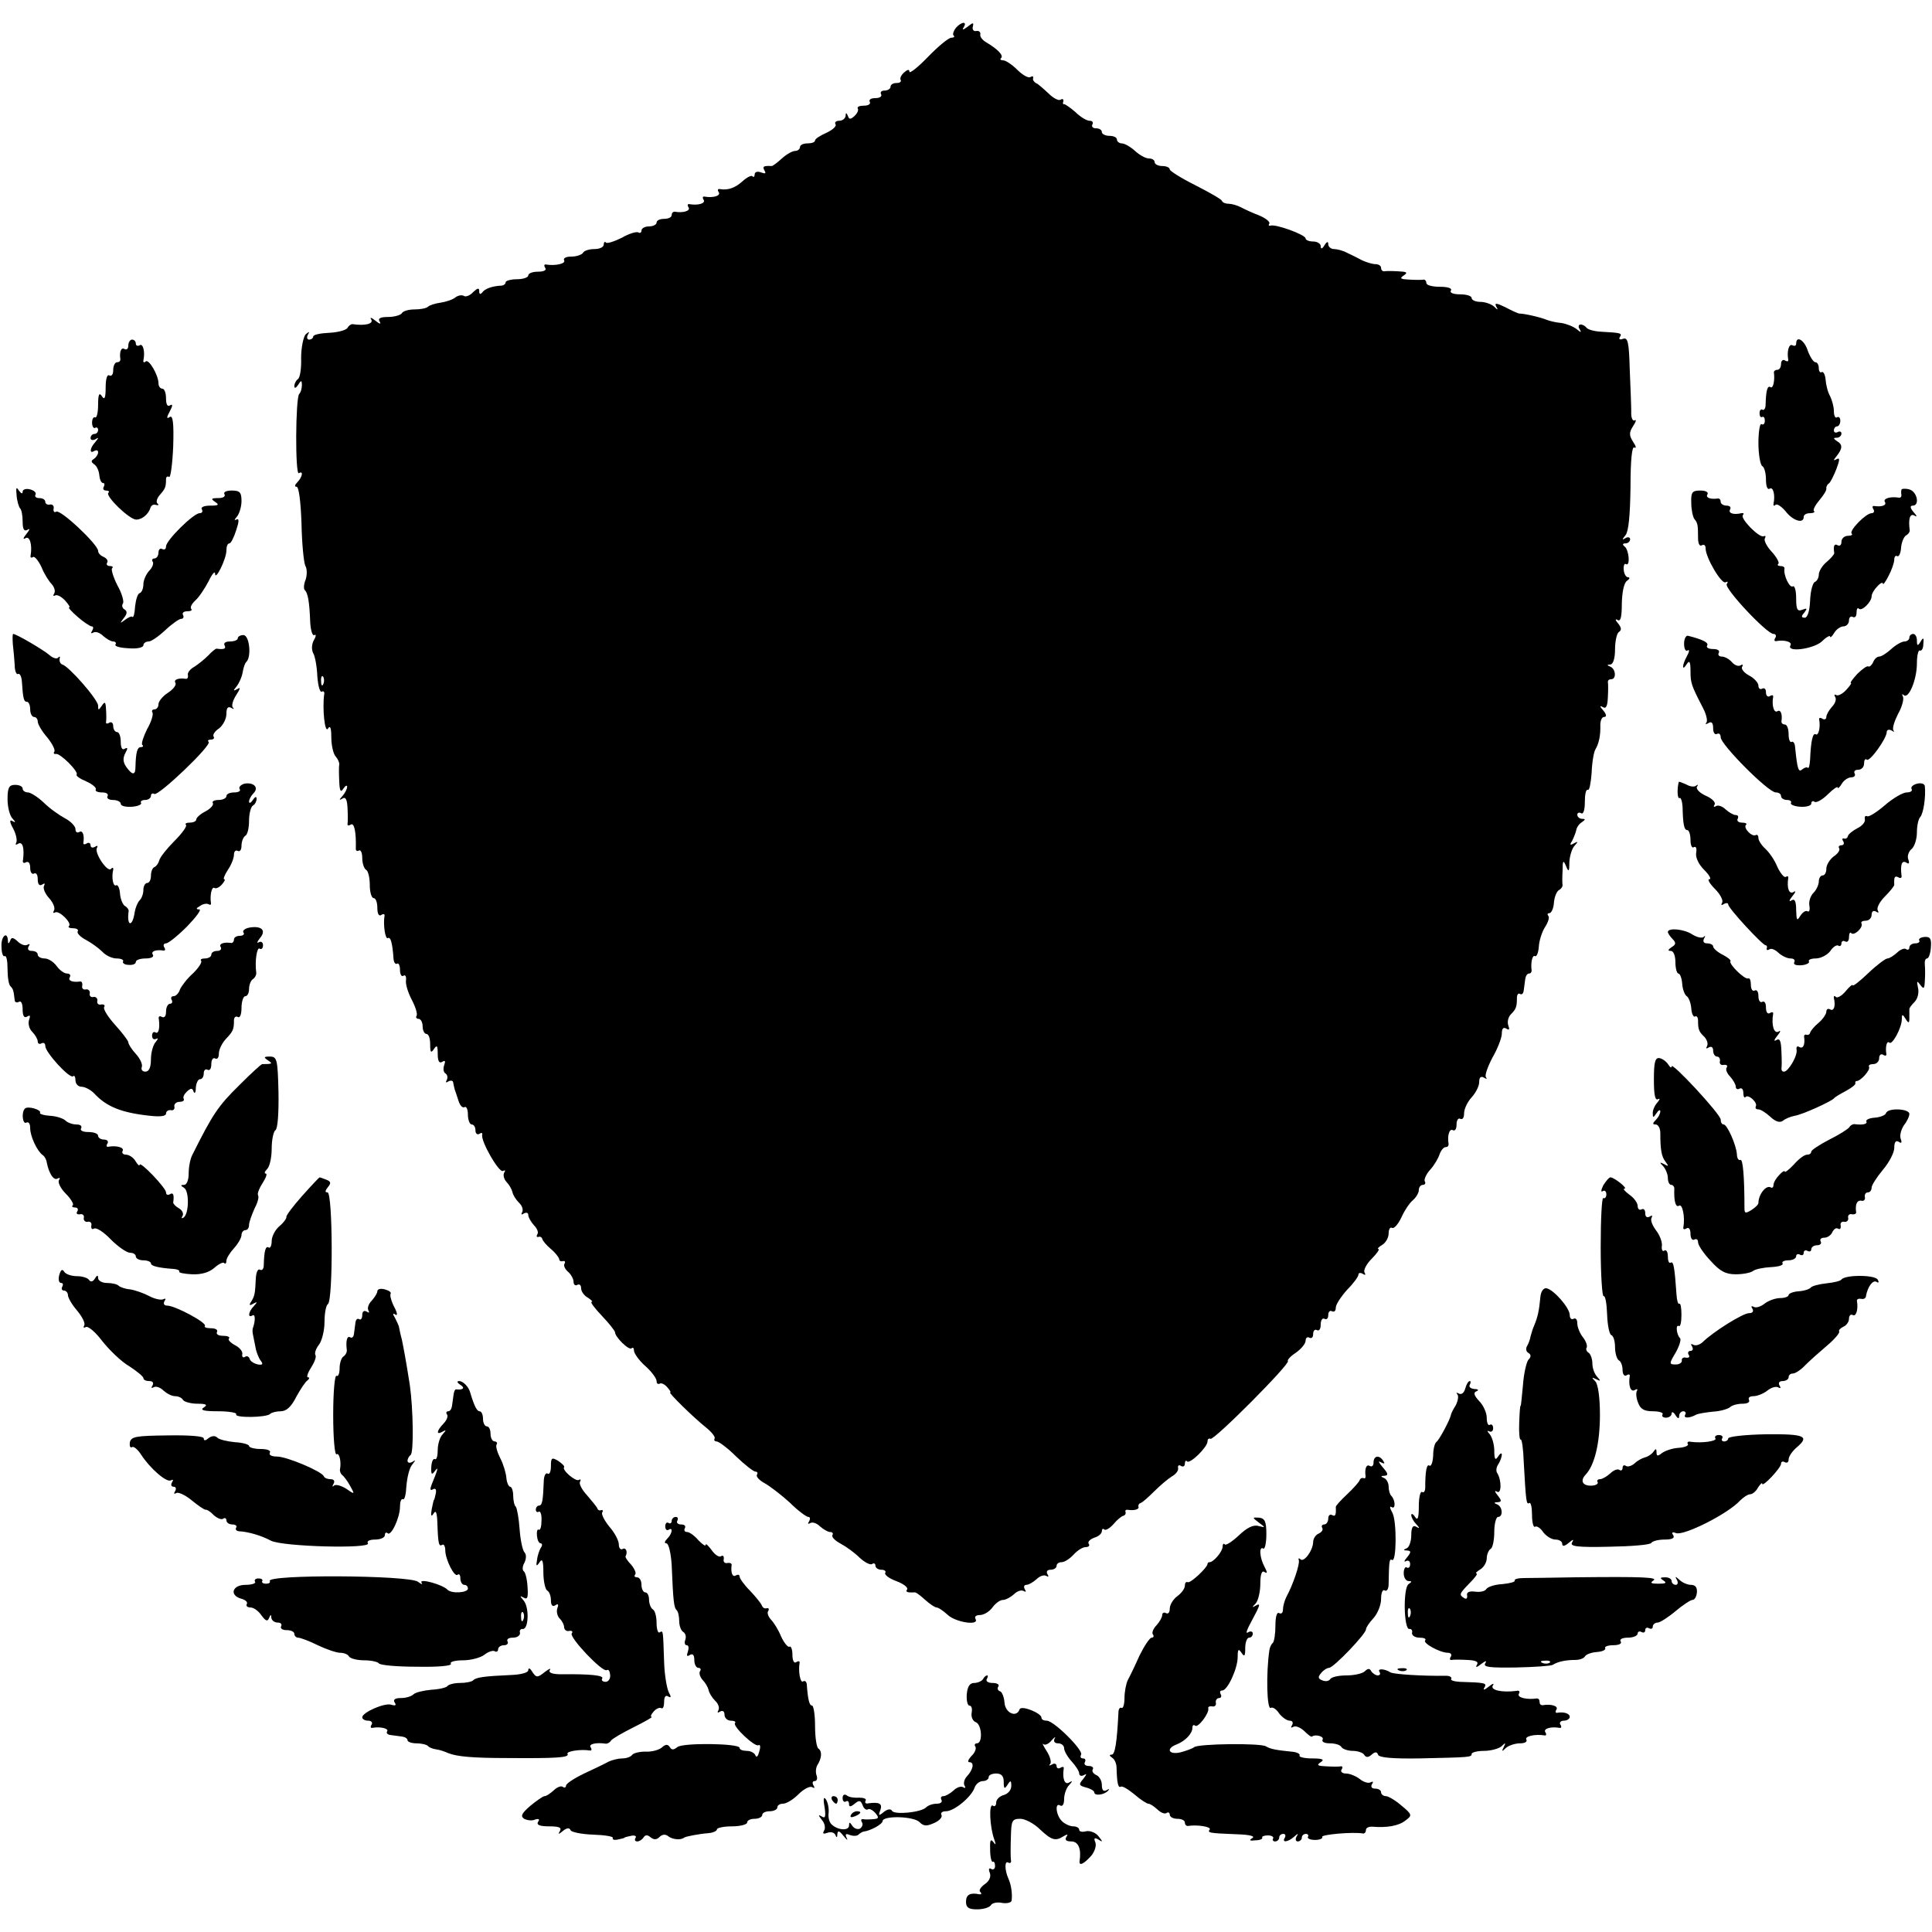 <?xml version="1.0" standalone="no"?>
<!DOCTYPE svg PUBLIC "-//W3C//DTD SVG 20010904//EN"
 "http://www.w3.org/TR/2001/REC-SVG-20010904/DTD/svg10.dtd">
<svg version="1.0" xmlns="http://www.w3.org/2000/svg"
 width="512pt" height="512pt" viewBox="0 0 512 512"
 preserveAspectRatio="xMidYMid meet">
<g transform="translate(0,512) scale(0.1,-0.1)"
fill="#000000" stroke="none">
<path d="M2533 5046 c-6 -8 -9 -17 -6 -20 4 -3 1 -6 -6 -6 -7 0 -35 -23 -62
-51 -27 -28 -49 -45 -49 -39 0 7 -5 6 -14 -2 -8 -7 -12 -16 -9 -20 2 -5 -3 -8
-11 -8 -9 0 -16 -4 -16 -10 0 -5 -7 -10 -16 -10 -8 0 -12 -4 -9 -10 3 -5 -3
-10 -15 -10 -12 0 -18 -4 -15 -10 3 -5 -3 -10 -15 -10 -12 0 -19 -3 -17 -7 3
-5 -1 -13 -8 -20 -11 -10 -15 -10 -18 0 -4 9 -6 9 -6 0 -1 -7 -8 -13 -17 -13
-8 0 -13 -4 -10 -9 4 -5 -7 -15 -24 -23 -16 -7 -30 -16 -30 -20 0 -5 -9 -8
-20 -8 -11 0 -20 -4 -20 -10 0 -5 -6 -10 -13 -10 -7 0 -23 -9 -35 -20 -12 -11
-24 -20 -27 -20 -22 1 -25 -1 -19 -12 5 -8 2 -9 -9 -5 -10 4 -17 1 -17 -5 0
-6 -3 -9 -6 -5 -3 3 -15 -3 -27 -14 -19 -17 -38 -24 -60 -20 -5 1 -6 -3 -2 -9
5 -9 -15 -15 -38 -11 -5 1 -6 -3 -2 -9 5 -9 -15 -15 -38 -11 -5 1 -6 -3 -2 -9
5 -9 -15 -15 -37 -11 -5 0 -8 -4 -8 -9 0 -6 -9 -10 -20 -10 -11 0 -20 -4 -20
-10 0 -5 -9 -10 -20 -10 -11 0 -20 -5 -20 -11 0 -5 -4 -8 -8 -5 -5 3 -25 -3
-44 -14 -20 -10 -39 -16 -42 -13 -3 4 -6 1 -6 -5 0 -7 -11 -12 -24 -12 -14 0
-28 -4 -31 -10 -3 -5 -17 -10 -31 -10 -14 0 -22 -4 -19 -10 5 -9 -24 -15 -48
-11 -5 1 -6 -3 -2 -9 4 -6 -4 -10 -19 -10 -14 0 -26 -4 -26 -10 0 -5 -13 -10
-30 -10 -16 0 -30 -4 -30 -8 0 -5 -6 -9 -12 -9 -23 -1 -43 -8 -50 -18 -5 -6
-8 -5 -8 3 0 10 -4 9 -16 -2 -8 -9 -20 -14 -25 -10 -6 3 -15 1 -22 -4 -7 -6
-25 -12 -39 -14 -15 -2 -30 -7 -34 -11 -4 -4 -20 -7 -35 -7 -15 0 -31 -4 -34
-10 -3 -5 -20 -10 -36 -10 -22 0 -28 -4 -23 -12 5 -8 0 -7 -11 2 -11 9 -16 10
-11 3 6 -11 -16 -17 -50 -12 -4 0 -10 -4 -13 -10 -4 -6 -26 -12 -49 -13 -23
-1 -42 -5 -42 -10 0 -4 -5 -8 -11 -8 -5 0 -7 6 -3 13 5 9 4 9 -6 1 -6 -7 -12
-35 -12 -63 1 -28 -3 -53 -9 -56 -5 -4 -9 -12 -9 -18 0 -7 4 -6 10 3 8 13 10
13 10 -1 0 -9 -3 -19 -7 -23 -10 -10 -11 -216 -1 -210 13 8 9 -11 -4 -24 -7
-7 -8 -12 -2 -12 6 0 11 -39 13 -97 1 -53 6 -103 10 -112 5 -8 5 -25 1 -37 -5
-12 -6 -25 -2 -28 8 -8 12 -31 14 -83 1 -23 6 -39 11 -36 5 3 5 -3 -1 -13 -6
-11 -7 -25 -2 -35 5 -8 10 -36 11 -62 2 -25 7 -43 12 -40 4 3 8 -1 6 -8 -5
-39 2 -103 10 -90 6 10 9 2 9 -23 0 -20 5 -43 11 -50 7 -8 11 -18 10 -22 -1
-5 -1 -25 0 -44 1 -27 4 -31 11 -20 5 8 10 10 10 5 0 -6 -6 -17 -12 -24 -10
-11 -10 -13 0 -7 8 5 12 -3 13 -26 1 -18 1 -37 0 -41 -1 -5 3 -6 9 -2 9 5 14
-21 13 -62 -1 -7 3 -10 8 -7 5 3 9 -6 9 -20 0 -14 5 -28 10 -31 6 -3 10 -22
10 -41 0 -19 5 -34 10 -34 6 0 10 -12 10 -26 0 -15 4 -23 10 -19 6 4 10 3 9
-2 -4 -23 2 -64 9 -59 7 4 12 -12 15 -56 1 -9 5 -14 9 -12 4 3 8 -4 8 -16 0
-12 4 -19 9 -16 5 4 8 -2 7 -11 -2 -10 5 -33 15 -52 10 -19 16 -38 13 -43 -3
-4 0 -8 5 -8 6 0 11 -9 11 -20 0 -11 5 -20 10 -20 6 0 10 -12 10 -27 0 -22 2
-25 10 -13 8 12 10 9 10 -13 0 -19 4 -26 12 -21 8 5 9 2 5 -9 -3 -9 -2 -19 4
-22 5 -4 6 -11 3 -17 -4 -7 -2 -8 4 -4 7 4 13 2 13 -3 1 -6 3 -14 4 -18 2 -5
6 -18 10 -30 4 -13 11 -20 16 -17 5 3 9 -6 9 -20 0 -14 5 -26 10 -26 6 0 10
-7 10 -16 0 -8 5 -12 10 -9 6 4 9 3 8 -2 -5 -16 45 -103 55 -96 6 3 7 1 3 -5
-3 -6 -1 -16 6 -24 7 -7 14 -19 16 -27 1 -7 9 -20 17 -28 9 -8 12 -19 9 -25
-4 -7 -2 -8 4 -4 7 4 12 2 12 -4 0 -6 7 -18 15 -27 8 -8 13 -19 9 -24 -3 -5
-2 -8 3 -7 4 2 9 -1 10 -5 1 -5 11 -17 23 -27 12 -10 21 -22 22 -27 0 -4 4 -7
10 -5 5 1 7 -2 4 -7 -3 -5 1 -14 9 -21 8 -7 15 -19 15 -27 0 -8 5 -11 10 -8 6
3 10 -1 10 -9 0 -8 8 -20 18 -25 9 -6 14 -11 10 -11 -5 0 8 -17 27 -37 19 -20
35 -40 35 -44 0 -12 37 -49 44 -42 3 3 6 1 6 -6 0 -7 13 -26 30 -41 17 -15 30
-33 30 -40 0 -6 3 -9 8 -7 4 3 13 -1 20 -9 7 -8 11 -14 8 -14 -6 0 60 -65 95
-93 15 -12 25 -25 23 -29 -3 -4 0 -8 5 -8 6 0 30 -18 52 -40 23 -22 46 -40 51
-40 5 0 7 -4 4 -8 -3 -5 6 -15 21 -23 14 -8 44 -31 66 -51 21 -21 44 -38 49
-38 5 0 6 -5 2 -12 -4 -6 -3 -8 4 -4 6 3 17 -1 25 -9 9 -8 21 -15 27 -15 6 0
9 -4 6 -8 -3 -5 7 -15 22 -23 15 -8 37 -24 50 -37 13 -12 28 -20 33 -17 5 4 9
1 9 -4 0 -6 7 -11 16 -11 8 0 13 -4 10 -8 -3 -5 10 -15 29 -22 19 -7 32 -17
29 -22 -5 -7 0 -9 21 -8 3 0 15 -9 27 -20 12 -11 26 -20 30 -20 5 0 18 -9 30
-20 22 -20 85 -29 73 -10 -3 6 2 10 12 10 10 0 25 9 33 20 8 11 20 20 28 20 7
0 20 7 29 15 8 8 19 12 25 9 7 -4 8 -2 4 4 -4 7 -2 12 4 12 6 0 18 7 27 15 8
8 19 12 25 9 7 -4 8 -2 4 4 -4 7 -1 12 8 12 9 0 16 5 16 10 0 6 6 10 13 10 8
0 22 9 32 20 10 11 24 20 32 20 8 0 12 4 8 9 -3 5 4 12 15 16 11 3 20 11 20
17 0 6 3 8 6 5 4 -4 15 3 25 14 9 11 21 21 26 22 4 1 7 5 6 9 -2 5 0 7 5 7 17
-3 32 1 29 8 -1 5 2 9 6 10 4 1 20 15 35 30 15 15 36 33 47 40 11 6 19 16 17
23 -1 6 2 9 8 5 5 -3 10 -1 10 6 0 7 3 10 6 6 8 -7 54 38 54 53 0 6 3 9 8 7 9
-5 212 199 205 206 -2 3 7 13 21 22 14 10 26 24 26 32 0 8 5 11 10 8 6 -3 10
1 10 10 0 9 5 13 10 10 6 -3 10 3 10 15 0 12 5 18 10 15 6 -3 10 1 10 10 0 9
5 13 10 10 6 -3 10 1 10 10 0 8 14 29 30 47 17 17 30 35 30 40 0 5 5 6 12 2 6
-4 8 -3 4 4 -3 6 5 22 19 36 14 14 22 26 18 26 -4 0 0 5 10 11 9 5 17 19 17
30 0 11 4 18 9 15 5 -3 16 9 25 28 8 18 22 39 31 46 8 7 15 19 15 26 0 8 5 14
11 14 5 0 8 4 5 9 -3 4 3 19 14 31 11 12 22 31 25 41 4 11 11 19 16 19 5 0 8
3 8 8 -4 22 2 42 11 37 6 -3 10 3 10 15 0 12 5 18 10 15 6 -3 10 3 10 15 0 11
9 30 20 42 11 12 20 30 20 40 0 13 4 17 13 12 6 -4 9 -4 5 1 -4 4 4 27 17 52
14 24 25 53 25 64 0 13 4 18 12 13 8 -5 9 -2 5 9 -3 9 0 22 7 29 14 14 16 20
16 44 0 8 4 13 8 10 5 -3 9 1 10 9 1 8 3 22 4 30 1 8 5 15 10 15 4 0 7 3 7 8
-3 20 2 43 9 38 4 -2 9 9 10 25 1 17 9 41 17 53 8 12 12 26 8 29 -3 4 -2 7 3
7 5 0 11 12 12 27 1 15 7 30 13 34 6 3 10 9 10 13 -1 3 -1 21 0 39 0 27 2 29
9 12 7 -17 9 -16 9 11 1 16 7 36 14 43 10 11 9 12 -2 6 -10 -6 -12 -4 -5 6 4
8 9 20 11 28 1 8 8 18 15 22 10 7 10 9 1 9 -7 0 -13 5 -13 11 0 5 5 7 10 4 6
-4 10 8 10 30 0 20 3 34 8 32 4 -3 8 18 10 45 1 28 6 56 10 62 9 15 14 37 13
64 0 12 4 22 10 22 7 0 7 6 -2 17 -10 11 -10 14 -1 9 8 -5 12 2 13 26 1 18 1
36 0 41 0 4 3 7 9 7 14 0 12 27 -2 33 -10 4 -10 6 0 6 7 1 12 16 12 40 0 22 5
43 10 46 8 5 7 12 -2 23 -8 9 -8 13 -1 9 8 -5 11 8 11 45 1 31 6 54 14 59 7 5
8 9 3 9 -6 0 -11 9 -12 20 -1 11 2 18 6 15 12 -7 8 39 -4 47 -6 5 -5 8 3 8 6
0 12 5 12 11 0 5 -6 7 -12 3 -10 -6 -10 -4 0 8 8 10 12 53 13 127 0 72 4 109
10 105 6 -3 5 3 -3 15 -11 17 -11 25 0 42 8 12 9 18 4 15 -5 -3 -10 7 -9 22 0
15 -2 66 -4 113 -2 72 -5 86 -18 81 -8 -3 -12 -1 -8 5 6 10 4 11 -51 14 -18 1
-35 6 -38 11 -3 4 -10 8 -15 8 -6 0 -7 -6 -3 -12 6 -10 4 -10 -8 0 -9 7 -27
14 -40 16 -13 1 -30 5 -38 8 -16 7 -60 17 -73 17 -4 0 -21 8 -38 17 -23 11
-29 12 -24 2 6 -10 5 -11 -6 0 -7 6 -23 12 -36 12 -13 0 -23 5 -23 10 0 6 -14
10 -31 10 -17 0 -28 4 -24 10 4 6 -8 10 -29 10 -20 0 -36 4 -36 10 0 5 -3 9
-7 9 -5 -1 -21 -1 -38 0 -23 1 -27 3 -15 11 12 8 8 10 -15 11 -16 1 -33 1 -37
0 -5 0 -8 4 -8 9 0 6 -7 10 -15 10 -8 0 -24 5 -35 10 -11 6 -29 15 -40 20 -11
6 -27 10 -35 10 -8 0 -15 6 -15 13 0 8 -4 7 -10 -3 -6 -10 -10 -11 -10 -2 0 6
-9 12 -20 12 -11 0 -20 4 -20 8 0 10 -80 39 -93 34 -5 -1 -6 1 -3 6 2 4 -10
14 -27 21 -18 7 -40 17 -49 22 -10 5 -24 9 -32 9 -8 0 -16 3 -18 8 -1 4 -33
22 -70 41 -38 19 -68 38 -68 42 0 5 -9 9 -20 9 -11 0 -20 5 -20 10 0 6 -7 10
-15 10 -9 0 -25 9 -37 20 -12 11 -28 20 -35 20 -7 0 -13 5 -13 10 0 6 -9 10
-20 10 -11 0 -20 5 -20 10 0 6 -7 10 -16 10 -8 0 -12 5 -9 10 3 6 0 10 -8 10
-7 0 -24 10 -37 23 -14 12 -27 21 -30 21 -3 -1 -4 2 -2 8 1 5 -2 7 -7 4 -5 -4
-20 4 -33 17 -13 12 -27 25 -33 27 -5 3 -9 9 -7 13 1 5 -2 6 -7 3 -5 -4 -21 5
-35 19 -14 14 -31 25 -37 25 -7 0 -10 3 -6 6 7 7 -8 23 -38 41 -11 6 -19 16
-17 22 1 6 -4 10 -10 9 -7 -2 -12 3 -10 11 3 12 1 12 -14 0 -12 -9 -15 -9 -10
-1 10 16 -6 15 -21 -2z m-1676 -1738 c-3 -8 -6 -5 -6 6 -1 11 2 17 5 13 3 -3
4 -12 1 -19z"/>
<path d="M340 4204 c0 -8 -4 -12 -10 -9 -9 6 -14 -8 -11 -27 0 -5 -3 -8 -9 -8
-5 0 -10 -9 -10 -21 0 -11 -4 -17 -10 -14 -6 4 -10 -9 -10 -32 0 -28 -3 -34
-10 -23 -7 11 -10 5 -10 -23 0 -21 -4 -36 -8 -33 -4 2 -8 -4 -8 -14 0 -10 4
-16 8 -14 4 3 8 0 8 -5 0 -6 -4 -11 -10 -11 -5 0 -10 -5 -10 -11 0 -5 6 -7 13
-3 9 6 9 4 0 -7 -15 -16 -17 -33 -3 -24 6 3 10 2 10 -4 0 -5 -5 -13 -11 -17
-8 -5 -8 -8 0 -14 7 -4 13 -17 14 -28 1 -12 5 -22 10 -22 4 0 5 -4 2 -10 -3
-5 -1 -10 6 -10 7 0 10 -3 6 -6 -8 -9 56 -71 74 -71 16 0 33 15 38 32 2 6 8 9
14 7 7 -2 9 0 4 4 -4 4 -1 14 7 23 14 16 16 20 16 42 0 5 4 8 8 5 4 -3 9 34
11 81 2 63 -1 83 -9 78 -9 -6 -9 -2 0 15 8 15 8 20 1 16 -7 -5 -11 2 -11 18 0
14 -4 26 -10 26 -5 0 -10 6 -10 14 0 22 -26 66 -34 58 -4 -4 -7 -2 -6 3 5 23
-1 46 -10 40 -5 -3 -10 -1 -10 4 0 6 -4 11 -10 11 -5 0 -10 -7 -10 -16z"/>
<path d="M4760 4209 c0 -5 -4 -7 -10 -4 -9 5 -15 -16 -11 -38 1 -5 -3 -6 -9
-2 -5 3 -10 -1 -10 -9 0 -9 -4 -16 -10 -16 -5 0 -9 -3 -9 -7 3 -21 -2 -44 -9
-39 -8 5 -12 -8 -13 -47 0 -9 -4 -15 -8 -13 -4 3 -8 -1 -8 -9 0 -8 3 -12 7
-10 4 2 7 -2 7 -10 0 -8 -4 -12 -9 -9 -4 3 -8 -20 -8 -50 0 -30 5 -58 10 -61
6 -3 10 -20 10 -36 0 -18 4 -28 10 -24 9 6 15 -17 10 -40 -1 -5 2 -7 5 -3 4 4
16 -4 27 -17 19 -25 48 -34 48 -15 0 6 7 10 17 10 9 0 14 3 10 6 -3 3 4 16 15
29 11 13 19 26 18 30 -1 4 2 11 7 14 4 3 13 21 20 39 9 24 9 30 0 25 -9 -5 -9
-3 0 8 16 20 17 31 1 40 -10 7 -10 9 0 9 6 0 12 5 12 11 0 5 -4 7 -10 4 -5 -3
-10 -1 -10 4 0 6 4 11 8 11 5 0 9 7 9 15 0 8 -4 12 -9 9 -4 -3 -8 4 -8 16 0
12 -5 30 -10 40 -6 10 -11 30 -12 44 -1 13 -6 22 -10 20 -4 -3 -8 2 -8 10 0 9
-4 16 -9 16 -5 0 -14 14 -20 30 -9 29 -31 42 -31 19z"/>
<path d="M44 3807 c1 -15 6 -30 9 -34 4 -3 7 -19 7 -35 0 -21 4 -27 13 -22 7
5 6 0 -3 -11 -9 -11 -10 -16 -2 -11 11 6 18 -18 13 -47 -1 -5 2 -6 7 -3 4 2
14 -10 22 -27 7 -18 20 -38 27 -45 7 -8 10 -18 7 -24 -4 -6 -3 -9 2 -6 5 3 17
-3 27 -14 9 -10 14 -18 10 -18 -3 0 7 -11 23 -25 16 -14 33 -25 37 -25 5 0 5
-5 1 -12 -4 -6 -3 -8 4 -4 6 3 17 -1 25 -9 9 -8 21 -15 27 -15 6 0 9 -4 6 -8
-3 -5 13 -9 35 -10 22 -2 39 2 39 8 0 5 6 10 14 10 7 0 27 14 44 30 18 17 37
30 42 30 6 0 8 5 5 10 -3 6 2 10 11 10 10 0 14 3 11 6 -4 4 1 14 11 23 10 9
25 32 35 51 9 19 17 28 17 20 0 -22 30 39 30 61 0 11 3 19 8 19 4 0 12 16 18
35 8 24 8 32 0 28 -6 -3 -5 0 2 8 6 7 12 26 12 41 0 23 -4 28 -26 28 -14 0
-23 -4 -19 -10 3 -6 -4 -10 -17 -10 -18 0 -20 -2 -8 -10 12 -8 9 -10 -13 -10
-16 0 -26 -4 -22 -10 3 -5 1 -10 -6 -10 -16 0 -89 -72 -89 -88 0 -7 -4 -10
-10 -7 -5 3 -10 -1 -10 -9 0 -9 -5 -16 -11 -16 -5 0 -8 -4 -4 -9 3 -5 -2 -16
-10 -24 -8 -9 -15 -25 -15 -35 0 -11 -4 -22 -10 -24 -5 -1 -10 -17 -12 -35 -1
-18 -4 -30 -7 -28 -2 3 -11 -1 -20 -8 -14 -10 -14 -10 -3 5 9 11 10 18 2 23
-6 3 -8 11 -4 16 3 5 -3 27 -15 48 -11 22 -17 42 -14 45 4 3 1 6 -6 6 -7 0
-10 4 -7 9 3 5 -1 11 -9 15 -8 3 -15 10 -15 16 0 17 -100 111 -111 104 -5 -3
-8 0 -7 8 2 7 -3 12 -9 11 -7 -2 -13 2 -13 7 0 6 -7 10 -16 10 -8 0 -13 4 -10
9 3 5 -3 11 -14 14 -11 3 -20 0 -20 -6 0 -7 -4 -5 -10 3 -7 11 -8 8 -6 -13z"/>
<path d="M5039 3822 c-1 -4 -1 -10 0 -14 0 -5 -2 -7 -6 -7 -23 4 -43 -2 -38
-11 6 -9 -8 -14 -28 -11 -5 1 -6 -3 -2 -9 3 -5 1 -10 -5 -10 -15 0 -60 -46
-53 -54 4 -3 -1 -6 -10 -6 -9 0 -17 -7 -17 -16 0 -8 -4 -12 -10 -9 -9 5 -12
-1 -9 -21 0 -3 -9 -14 -20 -23 -12 -10 -21 -25 -21 -34 0 -8 -5 -17 -10 -19
-6 -2 -12 -24 -13 -49 -1 -28 -7 -46 -14 -46 -10 0 -10 4 -1 14 8 11 7 12 -6
7 -13 -5 -16 1 -16 31 0 20 -4 34 -9 31 -8 -5 -25 29 -22 47 1 4 -4 7 -11 7
-6 0 -9 3 -5 6 3 3 -5 18 -18 32 -13 14 -21 30 -18 35 3 6 2 8 -3 6 -11 -6
-64 48 -55 56 3 4 2 6 -4 5 -21 -5 -36 0 -30 10 3 6 -1 10 -9 10 -9 0 -16 5
-16 10 0 6 -3 9 -7 9 -20 -3 -34 2 -28 11 3 6 -5 10 -19 10 -21 0 -25 -4 -24
-32 0 -18 4 -37 8 -43 9 -11 10 -15 10 -51 0 -14 4 -23 10 -19 6 3 10 0 10 -8
0 -25 43 -97 53 -90 6 3 7 1 3 -5 -7 -11 106 -132 124 -132 6 0 8 -5 5 -10 -4
-6 -3 -10 2 -9 22 4 43 -2 38 -11 -12 -20 61 -10 83 10 12 12 22 17 22 13 0
-4 5 0 11 10 5 9 17 17 24 17 8 0 15 7 15 16 0 8 5 12 10 9 6 -3 10 2 10 11 0
10 3 15 6 11 8 -8 34 18 34 33 0 6 7 18 15 26 8 9 15 12 15 7 0 -4 7 5 15 21
8 15 15 35 15 43 0 8 4 12 8 9 4 -2 9 7 10 22 1 14 7 29 13 33 6 3 10 9 10 13
-4 30 0 46 12 40 8 -5 8 -2 -2 9 -9 11 -10 17 -2 17 19 0 12 37 -9 43 -11 3
-21 2 -21 -1z"/>
<path d="M34 3413 c2 -16 4 -41 5 -56 0 -16 5 -26 9 -23 4 2 9 -6 10 -20 3
-46 5 -54 14 -54 4 0 8 -9 8 -20 0 -11 5 -20 10 -20 6 0 10 -6 10 -12 0 -7 11
-26 25 -42 13 -16 22 -33 19 -38 -3 -4 -1 -7 4 -6 11 3 62 -48 55 -55 -2 -3 9
-11 26 -18 16 -7 27 -17 25 -21 -3 -4 4 -8 16 -8 12 0 18 -4 15 -10 -3 -5 3
-10 14 -10 12 0 21 -5 21 -10 0 -6 13 -9 29 -8 16 1 27 6 25 10 -3 4 2 8 10 8
9 0 16 5 16 11 0 5 4 8 9 5 10 -7 153 129 144 138 -4 3 -1 6 6 6 7 0 10 4 7 8
-3 5 4 15 15 22 10 8 19 25 19 38 0 16 4 21 13 16 6 -4 9 -3 4 1 -4 5 0 19 9
33 11 17 12 22 3 16 -11 -6 -12 -5 -2 7 7 9 14 25 16 37 2 12 6 25 10 28 14
14 8 71 -8 71 -8 0 -15 -4 -15 -9 0 -4 -9 -8 -21 -8 -11 0 -17 -4 -14 -10 5
-9 -1 -12 -21 -9 -3 0 -13 -8 -22 -18 -10 -10 -26 -23 -37 -30 -11 -6 -19 -16
-17 -22 1 -6 -1 -10 -5 -10 -20 3 -34 -2 -28 -11 3 -5 -6 -17 -20 -26 -14 -9
-25 -23 -25 -30 0 -8 -5 -14 -11 -14 -5 0 -8 -4 -5 -8 3 -5 -3 -25 -14 -44
-10 -20 -16 -39 -13 -42 4 -3 2 -6 -4 -6 -9 0 -13 -13 -14 -52 0 -23 -8 -23
-24 -1 -9 13 -10 23 -3 37 7 13 7 16 -1 12 -7 -5 -11 2 -11 18 0 14 -4 26 -10
26 -5 0 -10 7 -10 16 0 8 -5 12 -10 9 -6 -4 -10 -3 -9 2 1 4 1 19 0 33 -1 20
-3 22 -11 10 -9 -13 -10 -13 -10 0 0 16 -78 105 -95 109 -5 2 -8 8 -7 15 2 6
0 8 -4 3 -4 -4 -14 -1 -23 7 -16 14 -88 56 -96 56 -2 0 -2 -12 -1 -27z"/>
<path d="M4463 3414 c0 -13 4 -21 9 -18 6 4 5 -3 -1 -14 -14 -25 -14 -43 -1
-22 7 11 10 7 10 -18 0 -32 2 -38 33 -98 9 -17 13 -35 9 -39 -4 -5 -1 -5 6 -1
8 5 12 0 12 -14 0 -12 5 -18 10 -15 6 3 10 -1 10 -9 0 -19 126 -146 146 -146
8 0 14 -4 14 -10 0 -5 7 -10 16 -10 8 0 13 -4 10 -8 -2 -4 9 -9 25 -10 16 -1
29 3 29 8 0 6 4 9 9 5 5 -3 21 6 35 20 14 14 26 22 26 18 0 -4 5 0 11 10 5 9
17 17 25 17 8 0 12 5 9 10 -3 6 1 10 9 10 9 0 16 7 16 17 0 9 3 13 7 10 7 -8
53 56 53 73 0 6 6 8 13 4 6 -4 9 -4 5 0 -4 5 2 24 12 44 11 19 16 40 13 46 -3
6 -3 8 2 4 13 -12 35 41 35 84 0 21 4 37 8 34 4 -2 9 5 9 17 2 17 0 19 -7 7
-8 -13 -10 -12 -10 3 0 9 -4 17 -10 17 -5 0 -10 -4 -10 -10 0 -5 -6 -10 -13
-10 -7 0 -23 -9 -35 -20 -12 -11 -26 -20 -32 -20 -6 0 -13 -7 -16 -15 -4 -8
-9 -13 -13 -11 -3 2 -16 -7 -29 -20 -12 -13 -20 -24 -17 -24 3 0 -3 -8 -12
-18 -10 -11 -22 -17 -27 -14 -5 3 -6 0 -2 -6 3 -6 -1 -17 -9 -25 -8 -9 -15
-21 -15 -27 0 -6 -5 -8 -10 -5 -6 4 -10 3 -9 -2 4 -20 -2 -44 -9 -39 -8 5 -13
-18 -15 -66 -1 -15 -3 -25 -6 -23 -2 3 -9 1 -15 -4 -10 -9 -13 1 -19 61 -1 9
-5 14 -9 12 -4 -3 -8 6 -8 20 0 14 -4 26 -10 26 -5 0 -9 3 -9 8 3 19 -2 33
-11 27 -9 -5 -15 16 -11 38 1 5 -3 6 -9 2 -5 -3 -10 1 -10 10 0 9 -4 13 -10
10 -5 -3 -10 0 -10 8 0 7 -11 20 -25 27 -13 7 -22 18 -18 23 3 6 1 7 -4 4 -6
-4 -16 0 -23 8 -7 8 -19 15 -27 15 -8 0 -11 5 -8 10 3 6 -3 10 -15 10 -12 0
-19 4 -16 9 5 8 -11 16 -50 26 -6 2 -11 -8 -11 -21z"/>
<path d="M647 3043 c-9 -3 -15 -9 -12 -14 4 -5 -3 -9 -14 -9 -12 0 -21 -4 -21
-10 0 -5 -9 -10 -21 -10 -11 0 -18 -4 -15 -8 3 -5 -6 -15 -19 -22 -14 -7 -25
-17 -25 -22 0 -4 -7 -8 -17 -8 -9 0 -14 -3 -10 -6 3 -4 -11 -23 -31 -43 -20
-20 -38 -43 -40 -51 -2 -8 -8 -16 -13 -18 -5 -2 -9 -12 -9 -23 0 -10 -4 -19
-10 -19 -5 0 -10 -8 -10 -18 0 -10 -4 -22 -10 -28 -5 -5 -11 -19 -13 -31 -6
-42 -22 -38 -16 3 0 4 -4 10 -10 13 -6 4 -12 19 -13 33 -1 15 -6 24 -10 22 -8
-5 -13 20 -8 41 1 6 -2 7 -6 2 -10 -9 -45 44 -37 56 3 6 1 7 -5 3 -7 -4 -12
-2 -12 4 0 6 -5 8 -10 5 -6 -4 -10 -3 -9 2 3 20 -2 34 -11 28 -6 -3 -10 0 -10
8 0 7 -12 20 -27 28 -15 8 -41 26 -57 42 -16 15 -35 27 -42 27 -8 0 -14 5 -14
10 0 6 -9 10 -20 10 -16 0 -20 -7 -20 -38 0 -21 6 -44 13 -51 9 -10 9 -12 0
-7 -8 5 -8 -2 2 -20 8 -15 11 -32 8 -37 -3 -6 -1 -7 5 -3 12 7 17 -11 13 -43
-2 -7 2 -10 8 -6 7 3 11 -3 11 -15 0 -12 5 -18 10 -15 6 3 10 -3 10 -15 0 -13
4 -19 12 -14 6 4 8 3 5 -3 -4 -6 2 -21 13 -33 11 -12 17 -27 13 -33 -3 -5 -2
-8 3 -5 11 6 45 -28 37 -36 -4 -3 1 -6 11 -6 9 0 15 -4 12 -8 -3 -5 7 -15 22
-23 15 -8 34 -22 43 -31 9 -10 26 -18 38 -18 12 0 20 -4 17 -8 -2 -4 4 -9 15
-9 10 -1 19 2 19 8 0 5 12 9 26 9 14 0 23 4 19 10 -6 9 8 14 28 11 5 -1 6 3 2
9 -3 5 -1 10 5 10 6 0 31 20 56 45 24 25 39 45 32 45 -9 0 -9 3 2 9 8 6 18 7
22 5 5 -3 8 -2 7 3 -3 20 2 44 9 40 4 -3 13 1 20 9 7 8 10 14 6 14 -3 0 1 11
10 25 9 13 16 31 16 40 0 9 5 13 10 10 6 -3 10 3 10 14 0 11 5 23 10 26 6 3
10 21 10 40 0 19 5 37 10 40 6 3 10 12 10 18 0 7 -4 6 -10 -3 -5 -8 -10 -10
-10 -4 0 5 5 15 12 22 15 15 0 30 -25 25z"/>
<path d="M4449 3048 c-5 -18 -4 -46 2 -43 3 3 7 -8 8 -23 1 -47 4 -62 13 -62
4 0 8 -12 8 -26 0 -14 4 -23 9 -19 6 3 8 -4 6 -15 -2 -12 6 -30 21 -45 14 -14
20 -25 14 -25 -6 0 1 -12 15 -26 14 -14 22 -30 19 -36 -4 -7 -2 -8 4 -4 7 4
12 3 12 -1 0 -10 91 -108 99 -108 3 0 5 -4 3 -8 -1 -5 2 -6 7 -3 5 4 16 -1 24
-9 9 -8 23 -15 32 -15 9 0 13 -4 10 -10 -3 -6 4 -9 19 -8 13 1 22 6 20 10 -3
4 5 8 18 8 13 0 30 9 38 19 7 11 17 18 22 15 4 -3 8 0 8 6 0 6 5 8 10 5 6 -3
10 2 10 11 0 10 3 15 6 11 8 -8 33 16 27 26 -2 4 3 7 11 7 9 0 16 7 16 16 0 9
5 12 12 8 6 -4 8 -3 4 4 -3 6 5 22 19 36 14 14 25 28 25 31 -1 21 1 25 11 20
6 -4 10 -1 8 6 -3 28 1 40 13 33 7 -5 9 -2 5 9 -3 8 1 21 9 27 8 7 14 27 14
44 0 18 4 36 9 41 8 9 15 52 12 82 -1 6 -10 9 -21 6 -11 -3 -17 -9 -14 -14 3
-5 -3 -9 -13 -9 -10 0 -36 -15 -58 -34 -22 -19 -43 -32 -47 -29 -5 2 -7 -1 -6
-8 2 -7 -7 -18 -20 -24 -13 -7 -24 -16 -25 -21 -1 -5 -6 -8 -10 -6 -5 1 -6 -2
-2 -8 3 -5 1 -10 -5 -10 -6 0 -9 -4 -6 -8 3 -5 -4 -15 -15 -22 -10 -8 -19 -22
-19 -32 0 -10 -4 -18 -10 -18 -5 0 -10 -7 -10 -16 0 -8 -6 -22 -14 -30 -8 -8
-13 -23 -11 -34 2 -11 0 -18 -5 -15 -5 3 -13 -3 -19 -12 -9 -15 -10 -12 -11
15 0 24 -4 31 -12 26 -8 -5 -7 0 2 11 9 11 10 16 3 11 -12 -7 -18 11 -14 37 1
5 -2 6 -7 3 -4 -2 -14 10 -22 27 -7 18 -22 39 -32 48 -10 9 -18 22 -18 28 0 7
-3 10 -7 8 -10 -6 -34 19 -26 27 4 3 -1 6 -11 6 -9 0 -14 5 -11 10 3 6 1 10
-5 10 -6 0 -18 7 -27 15 -8 8 -19 12 -25 9 -6 -4 -8 -2 -4 4 3 6 -7 16 -23 23
-16 7 -27 18 -24 24 4 5 3 7 -2 3 -4 -4 -16 -3 -26 3 -11 5 -19 8 -20 7z"/>
<path d="M662 2662 c-12 -2 -20 -8 -17 -13 4 -5 -1 -9 -9 -9 -9 0 -16 -4 -16
-10 0 -5 -3 -9 -7 -9 -20 3 -34 -2 -28 -11 3 -5 -1 -10 -9 -10 -9 0 -16 -4
-16 -10 0 -5 -7 -10 -17 -10 -9 0 -13 -3 -10 -6 3 -4 -6 -18 -21 -33 -16 -14
-31 -34 -35 -43 -3 -10 -11 -18 -17 -18 -6 0 -8 -4 -5 -10 3 -5 1 -10 -4 -10
-6 0 -11 -9 -11 -21 0 -12 -4 -17 -11 -14 -6 4 -10 1 -8 -6 3 -25 -1 -40 -9
-35 -5 3 -9 -1 -9 -9 0 -8 5 -11 11 -8 6 3 5 0 -1 -8 -7 -7 -13 -28 -13 -46 0
-22 -5 -33 -15 -33 -8 0 -12 6 -9 13 2 7 -5 22 -16 34 -11 12 -20 26 -20 31 0
4 -16 25 -35 46 -19 21 -32 42 -29 47 3 5 0 8 -8 7 -7 -2 -12 3 -10 10 1 6 -4
11 -10 10 -7 -2 -12 3 -10 10 1 6 -4 11 -10 10 -7 -2 -12 3 -10 10 1 6 -1 11
-5 11 -20 -3 -34 2 -28 11 3 6 0 10 -7 10 -8 0 -20 9 -28 20 -8 11 -22 20 -32
20 -10 0 -18 5 -18 10 0 6 -7 10 -16 10 -9 0 -12 5 -8 12 4 6 3 8 -4 4 -6 -3
-17 1 -25 9 -12 11 -17 12 -20 2 -4 -9 -6 -9 -6 1 -2 26 -19 10 -17 -17 0 -16
4 -27 8 -25 5 3 8 -12 8 -34 0 -21 3 -42 8 -46 7 -7 8 -11 11 -37 0 -5 6 -7
11 -4 6 4 10 -5 10 -20 0 -17 4 -24 12 -19 8 5 9 2 5 -9 -3 -9 0 -23 8 -31 8
-8 15 -20 15 -26 0 -6 5 -8 10 -5 6 3 10 0 10 -7 0 -17 66 -89 74 -80 3 3 6
-2 6 -11 0 -9 7 -17 16 -17 9 0 24 -8 33 -17 33 -36 73 -52 149 -60 27 -3 42
-1 42 6 0 6 6 10 13 9 6 -2 11 3 9 10 -1 6 5 12 14 12 8 0 13 3 11 8 -3 4 1
12 8 19 11 10 15 10 18 0 3 -7 6 -2 6 11 1 12 6 22 11 22 6 0 10 7 10 16 0 8
5 12 10 9 6 -3 10 3 10 15 0 12 5 18 10 15 6 -3 10 2 10 13 0 10 8 27 18 38
20 21 22 26 22 50 0 8 5 12 10 9 6 -4 10 7 10 24 0 17 5 31 10 31 6 0 10 9 10
19 0 11 5 23 10 26 6 4 10 12 9 18 -4 30 2 68 9 63 5 -3 9 1 9 9 0 8 -5 11
-11 8 -6 -4 -5 1 3 11 17 20 5 33 -27 28z"/>
<path d="M4420 2650 c0 -3 6 -12 12 -18 10 -10 10 -15 -2 -22 -10 -7 -11 -10
-2 -10 7 0 12 -13 12 -30 0 -16 4 -30 8 -30 4 0 9 -12 10 -27 1 -15 7 -30 12
-33 5 -3 11 -18 12 -32 1 -15 6 -24 10 -22 4 3 8 -2 8 -10 0 -24 2 -30 17 -44
7 -8 10 -18 7 -24 -4 -7 -2 -8 4 -4 7 4 12 1 12 -8 0 -9 5 -16 10 -16 6 0 9
-6 8 -12 -2 -7 3 -12 10 -10 8 1 11 -2 8 -7 -4 -5 1 -16 9 -24 8 -9 15 -21 15
-27 0 -6 5 -8 10 -5 6 3 10 -2 10 -11 0 -10 3 -15 6 -11 8 8 33 -16 27 -25 -2
-5 1 -8 7 -8 6 0 20 -9 32 -20 14 -13 25 -16 33 -10 6 5 20 11 31 13 20 3 95
37 104 46 3 4 17 12 32 20 15 8 26 17 25 20 -1 3 0 6 3 6 11 0 38 30 33 38 -2
4 3 7 11 7 9 0 16 7 16 16 0 8 5 12 10 9 6 -4 10 -3 9 2 -3 18 1 36 8 30 7 -8
33 39 33 62 0 14 2 14 10 1 8 -13 10 -12 10 3 0 9 0 19 0 22 -1 3 6 12 14 20
8 8 12 25 9 37 -4 19 -3 20 6 8 9 -12 11 -11 12 10 1 14 1 33 0 43 -1 9 1 17
6 17 4 0 9 13 10 29 2 24 -2 29 -17 28 -10 -1 -16 -5 -14 -9 3 -4 -2 -8 -10
-8 -9 0 -16 -5 -16 -11 0 -5 -4 -8 -9 -4 -5 3 -16 -2 -24 -10 -9 -8 -20 -15
-25 -15 -5 0 -28 -17 -51 -39 -22 -21 -41 -36 -41 -32 -1 3 -9 -4 -19 -16 -10
-12 -22 -19 -26 -15 -3 4 -6 3 -5 -3 5 -21 0 -36 -10 -30 -5 3 -10 1 -10 -6 0
-6 -9 -20 -21 -30 -11 -9 -21 -21 -22 -26 -1 -4 -5 -7 -10 -5 -4 1 -6 -1 -6
-5 3 -21 -2 -33 -12 -28 -6 4 -9 1 -8 -6 4 -16 -22 -59 -33 -59 -5 0 -7 3 -7
8 1 4 1 24 0 45 -1 28 -4 36 -13 31 -8 -5 -7 0 2 11 9 11 10 16 3 11 -12 -6
-19 18 -14 47 1 5 -3 6 -9 2 -6 -3 -10 3 -10 15 0 12 -4 18 -10 15 -5 -3 -10
3 -10 15 0 12 -4 18 -10 15 -5 -3 -10 3 -10 15 0 12 -3 19 -7 17 -9 -4 -53 39
-47 46 2 2 -7 10 -21 17 -14 7 -25 17 -25 22 0 4 -7 8 -16 8 -9 0 -12 5 -8 13
4 6 3 9 -1 4 -5 -4 -18 -1 -31 7 -21 14 -64 18 -64 6z"/>
<path d="M710 2310 c14 -9 11 -10 -15 -10 -3 0 -30 -25 -60 -55 -57 -56 -71
-77 -125 -185 -6 -11 -10 -33 -10 -50 0 -17 -5 -30 -12 -30 -10 0 -10 -2 0 -8
14 -9 13 -70 -2 -79 -5 -3 -6 -1 -2 5 3 6 -1 15 -10 20 -9 5 -15 12 -15 15 3
21 0 28 -9 22 -6 -3 -10 -1 -10 5 0 12 -70 85 -70 73 0 -4 -5 0 -11 10 -5 9
-17 17 -25 17 -8 0 -12 5 -9 10 5 9 -16 15 -38 11 -5 -1 -6 3 -2 9 3 5 -1 10
-9 10 -9 0 -16 5 -16 10 0 6 -12 10 -26 10 -14 0 -23 4 -19 10 3 6 -2 10 -12
10 -11 0 -24 5 -29 10 -6 6 -24 12 -41 13 -17 1 -29 5 -27 8 5 8 -33 19 -40
11 -10 -10 -6 -43 4 -37 6 3 10 -3 10 -15 0 -21 18 -60 33 -71 5 -3 10 -12 11
-20 6 -30 19 -49 29 -42 6 3 7 1 3 -5 -3 -6 5 -22 18 -35 14 -14 22 -28 19
-31 -4 -3 -1 -6 6 -6 7 0 9 -5 6 -10 -4 -6 -1 -9 7 -8 7 2 12 -3 10 -10 -1 -6
4 -11 10 -10 7 2 12 -3 10 -10 -1 -8 2 -11 7 -8 6 4 26 -9 45 -29 19 -19 42
-35 51 -35 8 0 15 -4 15 -10 0 -5 9 -10 20 -10 11 0 20 -4 20 -8 0 -7 19 -12
62 -15 9 -1 15 -4 13 -7 -2 -3 14 -6 34 -7 25 -1 45 5 59 17 11 10 23 16 26
13 3 -4 6 -1 6 6 0 6 9 21 20 33 11 12 20 28 20 35 0 7 5 13 10 13 6 0 10 6
10 14 0 7 7 26 14 42 8 15 13 31 10 36 -3 4 3 19 12 33 9 14 13 25 8 25 -4 0
-3 5 4 12 7 7 12 31 12 54 0 24 5 46 10 49 6 4 9 45 8 101 -2 87 -4 94 -23 94
-16 0 -17 -2 -5 -10z"/>
<path d="M4383 2259 c0 -40 3 -56 11 -52 6 3 5 0 -1 -8 -7 -7 -13 -20 -13 -28
0 -14 1 -14 10 -1 5 8 10 10 10 5 0 -6 -5 -16 -12 -23 -9 -9 -9 -12 0 -12 6 0
12 -10 12 -22 0 -45 3 -63 14 -77 9 -12 8 -13 -4 -6 -12 6 -13 5 -2 -6 6 -7
12 -21 12 -31 0 -10 4 -18 9 -18 5 0 9 -6 8 -12 -1 -33 4 -49 13 -43 9 5 16
-32 11 -58 -1 -5 3 -6 9 -2 6 3 10 -3 10 -15 0 -12 5 -18 10 -15 6 3 10 0 10
-7 0 -8 15 -30 33 -49 25 -28 40 -36 67 -36 19 0 40 4 46 9 7 5 28 9 47 10 20
1 34 5 31 10 -3 4 4 8 15 8 12 0 21 5 21 11 0 5 5 7 10 4 6 -3 10 -1 10 5 0 6
5 8 10 5 6 -3 10 -1 10 4 0 6 7 11 16 11 8 0 12 5 9 10 -3 6 1 10 10 10 8 0
18 7 21 15 4 8 10 12 15 9 5 -3 8 0 7 8 -2 7 3 12 10 10 6 -1 11 4 10 10 -2 7
3 12 10 10 6 -1 11 1 11 5 -3 21 2 33 14 31 6 -2 11 3 9 10 -1 6 2 12 8 12 6
0 10 6 10 13 0 6 14 28 30 47 16 19 30 45 30 58 0 15 4 21 12 16 7 -5 9 -2 5
8 -3 9 1 24 8 35 8 10 15 24 15 31 0 14 -57 17 -62 2 -1 -5 -15 -11 -30 -12
-15 -1 -24 -6 -22 -10 4 -7 -10 -10 -32 -7 -4 0 -10 -3 -13 -8 -3 -5 -27 -20
-53 -33 -27 -14 -48 -28 -48 -32 0 -5 -5 -8 -11 -8 -7 0 -22 -11 -35 -26 -13
-14 -24 -22 -24 -19 0 4 -7 0 -15 -9 -8 -8 -15 -20 -15 -26 0 -6 -3 -9 -7 -7
-12 8 -33 -18 -33 -41 0 -4 -8 -12 -19 -19 -15 -9 -18 -9 -18 5 0 83 -4 132
-11 128 -4 -2 -9 4 -9 15 -2 26 -26 79 -35 79 -5 0 -8 6 -8 13 0 14 -130 154
-130 141 0 -5 -4 -3 -9 5 -5 8 -16 16 -24 17 -11 1 -14 -12 -14 -57z"/>
<path d="M801 1951 c-24 -27 -43 -52 -42 -56 1 -3 -7 -15 -18 -24 -12 -10 -21
-28 -21 -40 0 -12 -4 -20 -8 -17 -8 5 -12 -8 -13 -47 0 -9 -4 -15 -10 -12 -5
4 -10 -6 -11 -22 -2 -42 -3 -47 -12 -62 -7 -10 -5 -12 5 -6 11 6 12 5 2 -6
-15 -15 -17 -33 -4 -25 8 5 8 -15 1 -34 -1 -3 -1 -9 0 -15 1 -5 4 -21 7 -35 2
-13 9 -30 14 -36 7 -9 5 -12 -7 -10 -10 2 -20 8 -22 14 -2 7 -8 10 -13 6 -5
-3 -8 0 -7 7 2 7 -7 18 -19 24 -13 7 -20 15 -16 18 3 4 -4 7 -16 7 -12 0 -19
4 -16 10 3 6 -4 10 -16 10 -12 0 -19 3 -16 6 7 8 -79 54 -100 54 -8 0 -11 5
-7 12 4 6 3 8 -3 5 -5 -3 -22 0 -37 8 -15 8 -38 16 -51 18 -13 1 -27 6 -31 10
-4 4 -18 7 -31 7 -12 0 -23 6 -23 13 0 9 -3 8 -9 -2 -5 -8 -11 -9 -15 -3 -3 5
-17 10 -32 10 -14 0 -30 5 -34 12 -5 8 -9 5 -13 -9 -3 -12 -1 -21 5 -21 5 0 6
-4 3 -10 -3 -5 -1 -10 4 -10 6 0 11 -6 11 -12 0 -7 11 -26 25 -42 13 -16 22
-33 18 -39 -3 -5 -1 -7 4 -4 6 4 26 -13 44 -37 19 -24 51 -55 72 -67 20 -13
37 -27 37 -31 0 -5 7 -8 16 -8 9 0 12 -5 8 -12 -4 -6 -3 -8 4 -4 6 3 17 -1 25
-9 9 -8 22 -15 31 -15 8 0 18 -4 21 -10 3 -5 21 -10 38 -10 24 0 28 -3 17 -10
-11 -7 0 -10 38 -10 29 0 51 -4 48 -8 -6 -10 80 -9 90 1 4 4 17 7 28 7 15 0
28 12 41 38 11 20 24 40 30 44 5 4 6 8 1 8 -4 0 -1 11 8 25 9 14 15 29 12 34
-3 4 1 17 9 27 8 10 15 38 15 61 0 23 4 44 9 47 14 9 13 296 -1 296 -7 0 -7 4
1 14 9 11 8 15 -5 20 -8 3 -16 6 -17 6 -1 0 -22 -22 -46 -49z"/>
<path d="M4249 1979 c-6 -12 -7 -19 -2 -16 5 4 10 0 10 -8 0 -8 -4 -12 -8 -10
-4 3 -7 -56 -7 -130 0 -74 4 -133 8 -130 4 2 8 -19 9 -48 1 -29 6 -53 11 -55
6 -2 10 -17 10 -32 0 -16 5 -32 10 -35 6 -3 10 -15 10 -26 0 -11 5 -17 10 -14
6 4 10 3 9 -2 -4 -24 2 -43 13 -37 6 4 9 3 6 -2 -3 -5 -2 -19 3 -31 6 -17 16
-23 39 -23 17 0 29 -4 26 -8 -3 -5 1 -9 9 -9 8 0 15 5 15 11 0 6 5 4 10 -4 6
-10 10 -11 10 -2 0 6 5 12 11 12 5 0 8 -4 5 -9 -6 -10 11 -10 29 0 6 3 26 6
45 8 19 1 39 7 45 12 5 5 20 9 33 9 13 0 20 4 17 10 -3 6 2 10 12 10 10 0 27
7 37 15 10 8 23 12 29 8 6 -3 7 -1 3 5 -4 7 -1 12 8 12 9 0 16 5 16 10 0 6 5
10 11 10 7 0 22 10 34 23 12 12 38 35 58 52 19 16 33 33 31 36 -2 4 3 9 11 13
8 3 15 13 15 21 0 9 5 13 10 10 9 -5 15 15 11 38 0 4 4 6 11 5 7 -2 13 2 13 7
4 24 18 44 28 38 6 -4 7 -1 3 6 -8 13 -87 13 -96 0 -3 -4 -21 -8 -40 -10 -19
-2 -38 -7 -41 -11 -3 -4 -17 -9 -32 -10 -15 -1 -27 -6 -27 -10 0 -4 -10 -8
-22 -8 -13 0 -32 -7 -42 -15 -10 -8 -23 -12 -29 -8 -6 3 -7 1 -3 -5 4 -7 1
-12 -9 -12 -16 0 -96 -50 -123 -77 -8 -7 -18 -10 -24 -7 -7 4 -8 2 -4 -4 4 -7
2 -12 -4 -12 -6 0 -8 -5 -5 -10 4 -6 1 -9 -7 -8 -7 2 -12 -2 -11 -7 1 -6 -6
-11 -16 -11 -18 0 -18 2 0 32 10 18 15 35 11 38 -9 9 -12 37 -3 32 4 -3 7 10
7 29 0 19 -2 32 -6 30 -3 -2 -6 9 -7 23 -5 73 -8 90 -15 86 -5 -3 -8 4 -8 16
0 12 -4 19 -9 16 -5 -4 -8 2 -7 11 2 10 -5 29 -15 42 -10 13 -16 28 -12 34 3
6 1 7 -5 3 -7 -4 -12 -1 -12 9 0 9 -4 13 -10 10 -5 -3 -10 1 -10 9 0 8 -10 22
-22 30 -12 9 -18 16 -13 16 10 0 -26 29 -37 30 -4 0 -12 -10 -19 -21z"/>
<path d="M1000 1698 c0 -5 -7 -16 -15 -25 -8 -8 -12 -19 -9 -25 4 -7 2 -8 -4
-4 -7 4 -12 1 -12 -9 0 -9 -4 -14 -8 -11 -5 3 -9 -1 -10 -9 -1 -8 -3 -22 -4
-30 -1 -8 -5 -12 -10 -9 -8 5 -12 -9 -9 -33 1 -6 -3 -14 -9 -18 -5 -3 -10 -17
-10 -31 0 -14 -4 -23 -8 -20 -5 3 -9 -44 -9 -104 0 -60 4 -107 9 -104 7 5 13
-19 9 -40 -1 -5 2 -12 6 -15 4 -3 14 -16 21 -29 13 -23 12 -23 -11 -7 -13 8
-27 12 -32 8 -4 -5 -5 -2 -1 5 4 7 1 12 -8 12 -8 0 -16 3 -18 8 -6 13 -98 52
-124 52 -14 0 -22 4 -19 10 4 6 -7 10 -24 10 -17 0 -31 4 -31 8 0 4 -17 9 -37
10 -21 2 -42 7 -47 12 -6 6 -15 5 -23 -1 -8 -7 -13 -8 -13 -1 0 6 -37 9 -97 8
-83 -1 -96 -3 -99 -19 -1 -9 1 -15 6 -12 4 3 15 -6 24 -20 24 -37 68 -75 79
-68 6 3 7 1 3 -5 -4 -7 -2 -12 4 -12 6 0 8 -5 4 -12 -4 -6 -3 -8 3 -5 5 4 24
-5 41 -19 17 -14 33 -25 37 -25 3 1 13 -5 21 -14 9 -8 20 -13 25 -10 5 4 9 1
9 -4 0 -6 7 -11 16 -11 8 0 13 -4 10 -8 -3 -5 0 -9 7 -10 24 -1 59 -11 85 -25
32 -16 266 -22 257 -7 -4 6 5 10 19 10 14 0 26 5 26 12 0 6 3 8 7 5 9 -10 33
41 33 70 0 13 3 22 8 20 4 -3 8 13 9 35 2 23 8 48 15 56 10 13 10 14 1 8 -7
-4 -13 -3 -13 3 0 5 4 12 8 15 9 5 7 124 -2 186 -11 70 -16 95 -21 120 -4 14
-7 30 -8 35 -2 6 -7 16 -11 24 -6 9 -5 12 2 7 6 -4 5 5 -3 20 -8 15 -12 31
-10 35 3 4 -4 9 -15 12 -11 3 -20 1 -20 -5z"/>
<path d="M4082 1681 c-3 -33 -7 -52 -16 -73 -4 -9 -8 -22 -10 -30 -1 -7 -5
-18 -9 -25 -4 -6 -3 -15 3 -18 8 -5 8 -11 0 -19 -5 -7 -12 -37 -14 -67 -3 -30
-5 -54 -6 -54 -2 0 -3 -21 -4 -47 -1 -25 1 -45 4 -43 3 2 7 -25 8 -58 6 -109
7 -115 15 -110 4 2 7 -12 7 -32 0 -20 4 -34 8 -31 5 3 15 -4 22 -15 8 -10 22
-19 32 -19 10 0 18 -5 18 -11 0 -8 6 -7 17 2 12 10 15 11 9 1 -6 -10 14 -13
98 -11 59 1 109 5 112 10 3 5 19 9 35 9 21 0 28 4 23 12 -5 7 -2 9 8 5 21 -7
137 51 169 86 9 9 21 17 27 17 6 0 16 8 21 18 6 9 11 14 11 10 0 -11 50 42 50
53 0 6 5 7 10 4 6 -3 10 0 10 7 0 8 9 21 20 31 37 31 24 37 -80 36 -55 -1
-100 -6 -100 -11 0 -4 -5 -8 -11 -8 -5 0 -8 4 -5 8 3 5 -1 9 -9 9 -8 0 -12 -4
-9 -9 5 -7 -34 -13 -65 -9 -7 2 -11 -1 -8 -6 3 -4 -9 -9 -25 -10 -17 -1 -36
-8 -44 -14 -11 -9 -14 -8 -14 2 0 10 -2 11 -8 2 -4 -6 -14 -13 -22 -15 -8 -2
-21 -9 -28 -16 -8 -7 -18 -10 -23 -7 -5 4 -9 1 -9 -5 0 -6 -4 -9 -9 -5 -5 3
-16 -2 -24 -10 -9 -8 -21 -15 -27 -15 -6 0 -9 -4 -6 -8 2 -4 -4 -8 -14 -9 -25
-2 -34 12 -18 29 24 25 38 84 38 159 0 46 -5 80 -12 88 -11 11 -10 12 2 6 12
-6 13 -5 3 6 -7 7 -13 23 -13 35 0 13 -5 26 -10 29 -6 4 -8 10 -5 14 2 5 -2
17 -10 27 -8 10 -15 27 -15 37 0 10 -4 15 -10 12 -5 -3 -10 1 -10 10 0 19 -43
68 -62 71 -8 1 -15 -9 -16 -25z"/>
<path d="M1220 1450 c13 -8 8 -14 -11 -12 -3 1 -6 -6 -7 -14 -1 -7 -3 -21 -4
-29 -1 -8 -5 -15 -10 -15 -5 0 -7 -4 -3 -9 3 -5 -2 -16 -10 -24 -18 -19 -20
-31 -2 -21 10 6 10 4 0 -7 -7 -7 -13 -26 -13 -42 0 -15 -3 -26 -7 -24 -5 3 -9
-6 -10 -20 -1 -20 1 -23 9 -12 11 15 9 6 -8 -35 -5 -13 -4 -17 3 -13 7 4 10 0
8 -10 -2 -10 -4 -18 -5 -18 -1 0 -3 -11 -6 -25 -3 -17 -1 -21 5 -11 6 10 9 3
10 -23 2 -59 4 -65 13 -60 4 3 8 -4 8 -14 0 -25 25 -74 33 -65 4 3 7 -1 7 -10
0 -9 5 -17 10 -17 6 0 10 -4 10 -10 0 -11 -43 -14 -54 -3 -13 14 -76 31 -69
19 4 -6 0 -5 -9 2 -23 18 -404 20 -393 2 2 -4 -2 -7 -10 -7 -8 0 -12 3 -10 7
2 4 -2 7 -10 7 -8 0 -12 -4 -9 -9 3 -4 -9 -8 -25 -8 -36 0 -44 -28 -11 -37 11
-3 17 -9 14 -14 -3 -5 2 -9 10 -9 8 0 21 -9 29 -21 11 -15 16 -17 20 -7 4 10
6 10 6 1 1 -7 8 -13 17 -13 8 0 12 -4 9 -10 -3 -5 3 -10 14 -10 12 0 21 -4 21
-10 0 -5 5 -10 10 -10 6 0 30 -9 52 -20 23 -11 50 -20 59 -20 10 0 21 -4 24
-10 3 -5 21 -10 40 -10 19 0 36 -4 39 -8 3 -5 48 -9 101 -9 55 -1 93 2 90 8
-4 5 11 9 32 9 21 0 47 7 57 15 10 8 23 12 27 9 5 -3 9 0 9 5 0 6 7 11 16 11
8 0 12 5 9 10 -3 6 3 10 14 10 12 0 20 6 19 13 -2 6 2 11 7 10 16 -2 18 57 3
75 -11 13 -11 14 0 8 10 -6 12 1 10 29 -1 20 -6 39 -10 41 -4 3 -4 13 2 23 5
11 5 22 0 27 -5 5 -11 33 -13 62 -2 29 -7 55 -10 59 -4 3 -7 17 -7 30 0 12 -4
23 -8 23 -4 0 -9 11 -10 23 -1 13 -8 37 -16 52 -8 16 -13 32 -10 37 3 4 0 8
-5 8 -6 0 -11 9 -11 20 0 11 -4 20 -10 20 -5 0 -10 9 -10 20 0 11 -4 20 -9 20
-7 0 -14 13 -25 50 -4 15 -19 30 -29 30 -7 0 -6 -4 3 -10z m167 -622 c-3 -8
-6 -5 -6 6 -1 11 2 17 5 13 3 -3 4 -12 1 -19z"/>
<path d="M3883 1440 c-3 -11 -10 -17 -17 -13 -6 3 -8 3 -4 -2 4 -4 2 -17 -4
-29 -7 -11 -13 -23 -13 -26 -3 -14 -31 -66 -38 -71 -5 -3 -9 -20 -9 -37 -1
-17 -5 -29 -10 -26 -7 5 -11 -14 -11 -58 0 -10 -4 -15 -8 -12 -5 3 -9 -14 -9
-38 0 -31 -3 -39 -10 -28 -5 8 -10 10 -10 5 0 -6 6 -17 13 -24 10 -11 10 -13
0 -7 -9 5 -13 -2 -13 -23 0 -16 -6 -32 -12 -34 -10 -4 -9 -6 1 -6 11 -1 11 -4
0 -18 -8 -9 -9 -14 -3 -10 6 3 11 0 11 -8 0 -8 -4 -12 -9 -9 -4 3 -8 -4 -8
-15 0 -12 6 -21 13 -21 9 0 9 -2 0 -8 -15 -9 -13 -121 2 -119 5 1 9 -4 7 -10
-1 -7 8 -13 20 -13 12 0 18 -3 15 -7 -8 -7 39 -33 60 -33 8 0 11 -5 8 -10 -4
-6 -3 -10 2 -9 4 1 23 1 41 0 24 -1 31 -5 26 -13 -5 -8 0 -7 11 2 12 9 16 10
11 2 -6 -10 11 -12 81 -11 48 1 93 4 98 7 14 9 36 13 60 13 11 0 22 4 25 9 3
6 18 11 32 12 15 1 24 6 22 10 -3 4 7 8 21 8 15 0 24 4 20 10 -4 6 5 10 19 10
14 0 26 5 26 11 0 5 5 7 10 4 6 -3 10 -1 10 5 0 6 5 8 10 5 6 -3 10 -1 10 4 0
6 6 11 13 11 6 0 28 14 47 30 19 16 40 30 45 30 6 0 11 9 12 20 1 13 -4 20
-16 20 -9 0 -23 6 -30 13 -11 10 -13 10 -7 0 4 -7 2 -13 -3 -13 -6 0 -11 5
-11 10 0 6 -8 10 -17 10 -14 0 -15 -2 -4 -9 9 -6 5 -8 -14 -8 -19 0 -23 2 -14
8 15 9 -23 11 -206 9 -60 -1 -122 -2 -137 -2 -15 0 -26 -3 -24 -7 2 -3 -12 -7
-32 -9 -20 -1 -39 -7 -43 -13 -3 -6 -17 -9 -30 -7 -16 2 -23 -2 -21 -10 1 -8
-2 -11 -8 -7 -14 9 -13 11 15 40 14 14 22 25 18 25 -4 0 0 5 10 11 9 5 17 19
17 29 0 10 5 22 10 25 6 3 10 24 10 46 0 21 5 39 10 39 14 0 12 27 -2 33 -10
4 -9 6 1 6 11 1 11 4 0 18 -8 10 -9 14 -2 10 12 -8 13 29 1 49 -4 5 -3 16 3
24 5 8 9 20 9 25 0 6 -5 3 -10 -5 -7 -11 -10 -8 -10 16 0 16 -6 36 -12 43 -7
8 -8 11 -2 8 6 -3 11 0 11 8 0 8 -4 12 -9 9 -4 -3 -8 5 -8 19 0 13 -9 33 -20
44 -14 15 -16 23 -7 26 7 3 4 6 -6 6 -10 1 -15 6 -12 11 3 6 3 10 0 10 -4 0
-9 -9 -12 -20z m-146 -602 c-3 -8 -6 -5 -6 6 -1 11 2 17 5 13 3 -3 4 -12 1
-19z m370 -124 c-3 -3 -12 -4 -19 -1 -8 3 -5 6 6 6 11 1 17 -2 13 -5z"/>
<path d="M1460 1234 c0 -14 -4 -23 -9 -19 -5 3 -10 -7 -10 -22 -2 -51 -4 -63
-13 -63 -4 0 -8 -5 -8 -11 0 -5 4 -8 8 -5 4 2 8 -8 7 -24 0 -15 -3 -26 -7 -24
-4 3 -6 -5 -5 -16 1 -11 5 -20 10 -20 4 0 5 -6 0 -12 -4 -7 -9 -22 -10 -33 -3
-16 -1 -17 7 -5 7 11 10 4 10 -27 0 -23 5 -45 10 -48 6 -3 10 -15 10 -26 0
-13 4 -18 12 -13 7 5 9 2 5 -8 -3 -9 0 -21 6 -27 7 -7 12 -17 12 -24 1 -7 7
-11 14 -9 7 1 10 -2 6 -7 -6 -11 82 -104 93 -97 5 3 8 -3 9 -13 1 -10 -5 -18
-12 -18 -8 0 -12 4 -9 9 5 8 -32 12 -108 11 -24 0 -35 4 -31 11 4 6 -1 4 -12
-4 -21 -17 -24 -17 -36 2 -5 8 -9 8 -9 2 0 -7 -20 -12 -47 -13 -68 -3 -92 -6
-99 -14 -4 -4 -20 -7 -35 -7 -15 0 -30 -4 -33 -8 -2 -4 -22 -9 -43 -10 -21 -2
-42 -7 -47 -12 -6 -6 -21 -10 -34 -10 -15 0 -21 -4 -16 -12 5 -7 2 -9 -8 -6
-17 7 -78 -20 -78 -33 0 -5 7 -9 16 -9 8 0 12 -5 9 -10 -4 -6 -3 -10 2 -9 21
4 44 -2 39 -9 -3 -5 1 -9 9 -10 8 -1 22 -3 30 -4 8 -1 15 -5 15 -10 0 -4 11
-8 23 -8 13 0 27 -3 31 -7 3 -4 14 -8 22 -9 9 -1 23 -6 32 -10 23 -9 63 -13
157 -13 128 -1 165 1 159 11 -4 7 35 13 59 9 5 -1 6 3 2 9 -5 8 14 13 41 9 4
0 10 3 13 8 3 5 31 21 61 36 30 15 51 27 47 27 -4 0 -2 6 5 14 7 8 16 12 21 9
4 -2 7 5 7 17 0 13 4 19 11 14 8 -4 8 -1 1 12 -5 11 -11 46 -12 79 -3 85 -2
85 -12 79 -4 -3 -8 8 -8 25 0 16 -4 33 -10 36 -5 3 -10 15 -10 26 0 10 -4 19
-10 19 -5 0 -10 9 -10 20 0 11 -5 20 -12 20 -6 0 -8 3 -5 7 4 3 -1 15 -10 26
-10 10 -17 21 -15 23 6 11 1 24 -8 19 -5 -3 -10 2 -10 12 0 10 -11 31 -25 47
-13 16 -22 33 -19 38 3 4 2 7 -3 6 -4 -2 -9 0 -10 5 -2 4 -14 19 -27 34 -14
15 -22 31 -19 36 3 6 2 8 -3 5 -9 -5 -46 27 -39 34 2 2 -5 9 -15 16 -18 11
-20 9 -20 -14z"/>
<path d="M3640 1244 c0 -8 -4 -12 -10 -9 -9 6 -14 -8 -11 -27 0 -5 -2 -7 -6
-5 -5 1 -9 -2 -10 -6 -1 -4 -16 -21 -33 -37 -17 -16 -31 -31 -30 -34 1 -21 -1
-26 -10 -21 -5 3 -10 -1 -10 -9 0 -9 -5 -16 -11 -16 -5 0 -8 -4 -5 -9 3 -5 -1
-11 -9 -15 -8 -3 -15 -13 -15 -23 -1 -23 -25 -55 -34 -45 -4 4 -6 2 -4 -3 3
-10 -15 -64 -33 -97 -5 -10 -9 -25 -9 -33 0 -9 -4 -13 -10 -10 -6 4 -10 -9
-10 -33 0 -21 -3 -42 -7 -46 -4 -3 -8 -12 -9 -19 -9 -61 -7 -160 4 -153 5 3
15 -4 22 -15 8 -10 20 -19 28 -19 7 0 10 -5 6 -12 -4 -6 -3 -8 4 -4 6 3 18 -2
28 -11 10 -10 19 -17 21 -15 9 7 33 0 28 -8 -3 -6 5 -10 19 -10 14 0 28 -4 31
-10 3 -5 17 -10 30 -10 13 0 27 -5 30 -10 5 -8 11 -8 20 0 9 8 14 8 17 0 2 -8
39 -11 108 -10 136 3 140 3 140 12 0 4 15 8 33 8 18 0 39 6 46 12 11 11 12 10
6 -2 -6 -12 -5 -13 6 -2 7 6 24 12 37 12 13 0 20 4 17 10 -5 9 24 15 48 11 5
-1 6 3 2 9 -5 9 15 15 38 11 5 -1 6 3 2 9 -3 5 1 10 9 10 9 0 16 5 16 10 0 9
-15 14 -33 11 -5 -1 -6 3 -2 9 5 9 -15 15 -37 11 -5 0 -8 3 -8 9 0 6 -3 9 -7
9 -26 -4 -53 2 -48 12 4 6 1 10 -6 8 -39 -5 -70 2 -63 14 5 7 0 6 -11 -3 -11
-9 -16 -10 -11 -2 7 12 2 13 -66 15 -15 1 -25 4 -22 8 2 4 -4 8 -13 8 -62 -1
-140 4 -148 9 -16 10 -36 11 -29 1 3 -5 1 -9 -5 -9 -5 0 -13 5 -17 11 -4 8 -9
8 -17 0 -6 -6 -28 -11 -48 -11 -21 0 -40 -4 -44 -10 -3 -5 -12 -7 -21 -3 -11
4 -12 9 -3 19 6 8 16 14 21 14 12 0 98 90 98 102 0 5 9 18 20 30 11 12 20 35
20 50 0 17 4 27 10 23 5 -3 10 4 10 17 1 61 2 68 9 64 12 -8 13 102 1 125 -7
12 -8 19 -2 15 11 -7 10 19 -1 30 -4 4 -7 15 -7 25 0 9 -6 20 -12 22 -10 4 -9
6 1 6 11 1 10 6 -5 23 -10 12 -13 18 -5 13 10 -5 12 -4 7 3 -10 17 -26 15 -26
-4z"/>
<path d="M1780 1089 c0 -5 -4 -8 -8 -5 -5 3 -9 -1 -9 -9 0 -8 4 -12 9 -9 12 8
10 -10 -4 -24 -7 -7 -8 -12 -2 -12 6 0 12 -26 14 -57 4 -97 6 -113 13 -120 4
-3 7 -17 7 -29 0 -13 5 -26 11 -29 6 -4 8 -13 5 -21 -3 -8 -1 -14 4 -14 5 0 6
-7 3 -17 -4 -11 -3 -14 5 -9 8 5 12 0 12 -13 0 -12 5 -21 11 -21 5 0 8 -4 4
-9 -3 -5 0 -15 7 -23 7 -7 14 -19 16 -27 1 -7 9 -20 17 -28 9 -8 12 -19 9 -25
-4 -7 -2 -8 4 -4 7 4 12 1 12 -8 0 -9 8 -16 17 -16 9 0 14 -3 11 -6 -8 -8 53
-65 62 -59 5 3 6 -5 2 -17 -3 -12 -7 -17 -10 -10 -2 6 -12 12 -23 12 -10 0
-19 3 -19 8 0 12 -151 14 -165 2 -10 -8 -15 -8 -20 0 -5 8 -11 8 -21 -1 -8 -7
-28 -12 -44 -11 -16 0 -32 -4 -35 -9 -4 -5 -15 -9 -26 -9 -10 0 -27 -4 -37 -9
-9 -5 -38 -19 -64 -31 -27 -13 -48 -27 -48 -32 0 -5 -4 -7 -9 -3 -5 3 -16 -2
-24 -10 -9 -8 -19 -15 -24 -15 -4 0 -21 -12 -38 -26 -23 -20 -26 -27 -16 -34
8 -4 21 -6 29 -2 10 3 13 1 8 -6 -5 -8 4 -12 29 -12 26 0 34 -3 29 -12 -6 -10
-4 -10 8 0 10 8 17 9 20 2 1 -5 29 -11 60 -12 31 -1 55 -5 52 -9 -2 -4 4 -6
13 -4 10 2 18 4 18 5 0 1 8 3 18 5 9 2 15 -1 11 -6 -3 -5 -1 -9 5 -9 5 0 13 5
16 10 5 8 11 8 19 1 9 -7 16 -7 24 1 7 7 16 8 24 1 11 -8 32 -10 41 -3 3 3 39
10 65 12 12 1 22 6 22 10 0 4 18 8 40 8 22 0 40 5 40 10 0 6 9 10 20 10 11 0
20 5 20 10 0 6 9 10 20 10 11 0 20 5 20 10 0 6 7 10 15 10 9 0 27 11 41 25 14
14 30 22 36 19 7 -4 8 -2 4 4 -4 7 -3 12 3 12 6 0 8 7 5 15 -3 8 -2 20 2 27
12 19 13 37 3 44 -5 3 -9 30 -9 60 0 30 -4 54 -8 54 -7 0 -11 15 -14 57 -1 7
-5 10 -10 7 -7 -5 -13 27 -9 49 1 5 -3 6 -9 2 -6 -4 -10 5 -10 20 0 14 -4 24
-8 21 -4 -2 -14 10 -22 27 -7 18 -20 38 -27 45 -7 8 -11 18 -7 23 3 5 1 8 -4
7 -6 -2 -11 2 -13 7 -2 6 -16 23 -31 39 -16 16 -28 33 -28 38 0 5 -4 6 -10 3
-9 -6 -14 8 -11 28 0 4 -5 6 -11 5 -7 -2 -12 3 -10 10 1 8 -2 11 -7 8 -5 -4
-17 4 -25 16 -9 12 -16 19 -16 14 0 -5 -8 1 -19 12 -10 12 -24 22 -30 22 -7 0
-9 5 -6 10 3 6 -1 10 -10 10 -9 0 -13 5 -10 10 3 6 1 10 -4 10 -6 0 -11 -5
-11 -11z"/>
<path d="M3336 1085 c18 -13 18 -14 -1 -9 -14 4 -31 -5 -52 -25 -17 -16 -34
-27 -37 -24 -3 4 -6 1 -6 -6 0 -13 -25 -42 -35 -41 -3 0 -5 -2 -5 -5 -1 -10
-45 -51 -52 -48 -5 2 -8 -2 -8 -9 0 -8 -9 -20 -20 -28 -11 -8 -20 -23 -20 -33
0 -10 -4 -15 -10 -12 -5 3 -10 1 -10 -5 0 -6 -7 -18 -15 -27 -8 -8 -13 -19
-10 -24 4 -5 2 -9 -3 -9 -5 0 -19 -21 -32 -47 -12 -27 -26 -56 -31 -65 -5 -10
-9 -32 -9 -48 0 -17 -4 -29 -8 -26 -4 2 -8 -3 -8 -12 -4 -80 -9 -112 -18 -112
-7 0 -6 -3 1 -8 7 -4 12 -16 12 -27 1 -39 4 -54 11 -50 4 3 20 -7 36 -20 16
-14 33 -25 37 -25 5 0 15 -7 24 -15 8 -8 19 -13 24 -10 5 4 9 1 9 -4 0 -6 9
-11 20 -11 11 0 20 -4 20 -10 0 -5 3 -9 8 -9 24 4 62 -2 58 -9 -6 -9 -5 -10
72 -13 33 -1 49 -5 41 -10 -10 -6 -7 -8 8 -6 12 0 20 4 18 7 -2 3 5 6 15 6 10
0 16 -4 14 -8 -3 -4 0 -8 5 -8 6 0 11 5 11 10 0 6 5 10 11 10 5 0 7 -4 4 -10
-9 -14 8 -12 24 2 11 10 13 10 7 1 -4 -7 -2 -13 3 -13 6 0 11 5 11 10 0 6 5
10 11 10 5 0 8 -4 5 -8 -2 -4 6 -8 19 -8 13 0 21 4 19 8 -4 6 80 14 109 9 4 0
7 4 7 10 0 5 8 9 18 8 37 -3 68 2 86 16 19 14 19 16 -10 40 -16 14 -35 25 -41
25 -7 0 -13 5 -13 10 0 6 -7 10 -16 10 -9 0 -12 5 -8 12 4 6 3 8 -3 5 -6 -4
-19 0 -29 8 -10 8 -27 15 -37 15 -10 0 -15 5 -12 10 4 6 3 10 -2 9 -4 -1 -21
-1 -38 0 -23 1 -27 3 -15 11 11 7 5 10 -23 10 -21 0 -36 4 -33 8 2 4 -7 9 -22
10 -40 4 -56 7 -67 14 -14 9 -178 7 -190 -2 -5 -4 -22 -10 -37 -14 -31 -7 -39
10 -10 21 23 9 42 29 42 44 0 7 3 9 7 6 7 -8 39 34 35 46 -1 4 4 6 10 5 7 -2
12 3 10 10 -1 6 3 12 9 12 5 0 7 5 4 10 -3 6 -2 10 4 10 14 0 41 58 41 89 0
20 2 23 10 11 8 -12 10 -9 10 13 0 15 5 27 10 27 6 0 10 5 10 11 0 5 -5 7 -11
4 -7 -5 -7 -1 0 14 6 12 16 30 22 42 8 17 8 20 -3 14 -10 -6 -11 -5 0 6 6 7
12 30 12 52 0 25 4 36 11 31 8 -5 8 -1 0 14 -13 24 -15 56 -3 48 4 -2 8 15 8
38 0 34 -4 42 -19 44 -19 1 -19 1 -1 -13z"/>
<path d="M3708 693 c7 -3 16 -2 19 1 4 3 -2 6 -13 5 -11 0 -14 -3 -6 -6z"/>
<path d="M2605 670 c-3 -5 -14 -10 -23 -10 -12 0 -18 -9 -20 -30 -1 -16 2 -30
7 -30 6 0 8 -9 6 -19 -2 -11 3 -22 11 -25 16 -6 19 -56 3 -56 -5 0 -8 -4 -4
-9 3 -5 -2 -17 -11 -25 -8 -9 -11 -16 -5 -16 14 0 10 -20 -7 -38 -7 -8 -9 -18
-6 -24 4 -6 2 -8 -4 -4 -6 3 -17 -1 -25 -9 -9 -8 -21 -15 -27 -15 -6 0 -8 -4
-5 -10 3 -5 -2 -10 -12 -10 -11 0 -23 -4 -29 -10 -13 -13 -83 -20 -90 -9 -3 6
-12 5 -22 -3 -13 -11 -15 -10 -9 5 6 17 -2 22 -32 18 -7 -2 -10 2 -7 7 3 5 -5
8 -17 8 -12 -1 -27 1 -33 6 -6 4 -11 2 -11 -7 0 -8 4 -12 9 -9 4 3 8 0 8 -7 0
-8 4 -8 15 1 12 10 16 9 21 -4 3 -9 10 -14 14 -11 4 3 13 -2 20 -10 10 -12 9
-15 -6 -16 -11 -1 -23 -1 -27 0 -5 1 -6 -3 -3 -8 4 -5 1 -13 -5 -17 -6 -3 -15
0 -20 7 -7 11 -9 11 -9 1 0 -14 -29 -13 -46 3 -6 5 -10 19 -8 31 1 12 -2 27
-7 35 -6 9 -8 3 -4 -19 4 -26 2 -32 -7 -26 -10 6 -10 4 0 -9 8 -9 10 -22 6
-28 -5 -9 -2 -10 9 -6 9 3 18 1 21 -6 3 -8 5 -7 5 2 1 11 5 10 17 -5 8 -10 12
-13 8 -5 -5 10 -3 13 8 8 9 -3 19 -3 23 1 4 4 10 7 13 8 19 2 51 20 51 28 1
15 83 13 98 -3 11 -11 19 -11 39 -2 14 6 22 16 19 21 -3 6 2 10 12 10 21 0 67
37 76 63 3 9 13 17 22 17 8 0 15 5 15 10 0 6 9 10 20 10 14 0 20 -7 20 -22 0
-19 2 -20 10 -8 8 13 10 12 10 -3 0 -11 -9 -21 -20 -24 -11 -3 -20 -12 -20
-20 0 -8 -4 -12 -9 -8 -11 6 -8 -57 4 -90 5 -14 4 -16 -3 -6 -7 9 -9 3 -8 -22
0 -19 4 -33 7 -31 3 2 6 -3 6 -11 0 -8 -5 -11 -10 -8 -6 4 -8 0 -4 -10 4 -10
-1 -22 -13 -30 -11 -8 -17 -17 -12 -21 4 -4 3 -7 -3 -6 -24 5 -35 -1 -35 -20
0 -15 7 -20 29 -20 17 0 33 5 37 11 3 6 17 9 30 6 13 -2 25 1 25 7 2 17 -1 40
-8 56 -11 24 -11 50 -1 44 5 -3 9 0 7 7 -1 8 -1 35 0 62 1 42 3 47 25 47 12 0
36 -12 52 -28 31 -29 41 -32 63 -18 10 6 12 5 7 -2 -5 -8 0 -12 13 -12 19 0
27 -20 22 -52 -2 -14 11 -8 30 13 10 11 15 28 12 36 -5 12 -3 14 8 8 12 -8 12
-6 0 9 -8 10 -23 15 -33 13 -10 -3 -18 -1 -18 4 0 5 -7 9 -16 9 -8 0 -22 6
-30 14 -16 16 -19 51 -4 41 6 -3 10 4 10 17 0 13 6 30 13 37 10 11 10 13 0 7
-12 -7 -18 12 -14 37 1 5 -3 6 -9 2 -5 -3 -10 -1 -10 5 0 6 -6 8 -12 4 -7 -4
-10 -3 -5 1 4 5 0 20 -9 34 -9 14 -13 23 -9 19 4 -4 14 0 22 10 8 9 12 11 8 5
-4 -8 0 -13 9 -13 9 0 16 -6 16 -13 0 -7 9 -23 20 -35 11 -12 20 -26 20 -32 0
-6 6 -8 13 -4 8 5 7 2 -2 -10 -13 -15 -12 -18 7 -23 12 -3 22 -9 22 -13 0 -10
27 -7 37 5 4 4 2 5 -4 1 -9 -5 -13 0 -13 14 0 11 -7 23 -15 26 -8 4 -12 10 -9
15 3 5 -2 9 -11 9 -9 0 -13 5 -10 10 3 6 1 10 -5 10 -6 0 -8 4 -5 10 7 11 -72
90 -91 90 -8 0 -14 3 -14 8 0 12 -54 34 -58 22 -8 -23 -38 -10 -40 18 -1 15
-7 29 -12 30 -6 2 -8 8 -4 13 3 5 -4 9 -16 9 -12 0 -18 5 -15 10 3 6 4 10 1
10 -3 0 -8 -4 -11 -10z"/>
<path d="M2205 350 c3 -5 8 -10 11 -10 2 0 4 5 4 10 0 6 -5 10 -11 10 -5 0 -7
-4 -4 -10z"/>
<path d="M2255 310 c-3 -6 1 -7 9 -4 18 7 21 14 7 14 -6 0 -13 -4 -16 -10z"/>
</g>
</svg>
